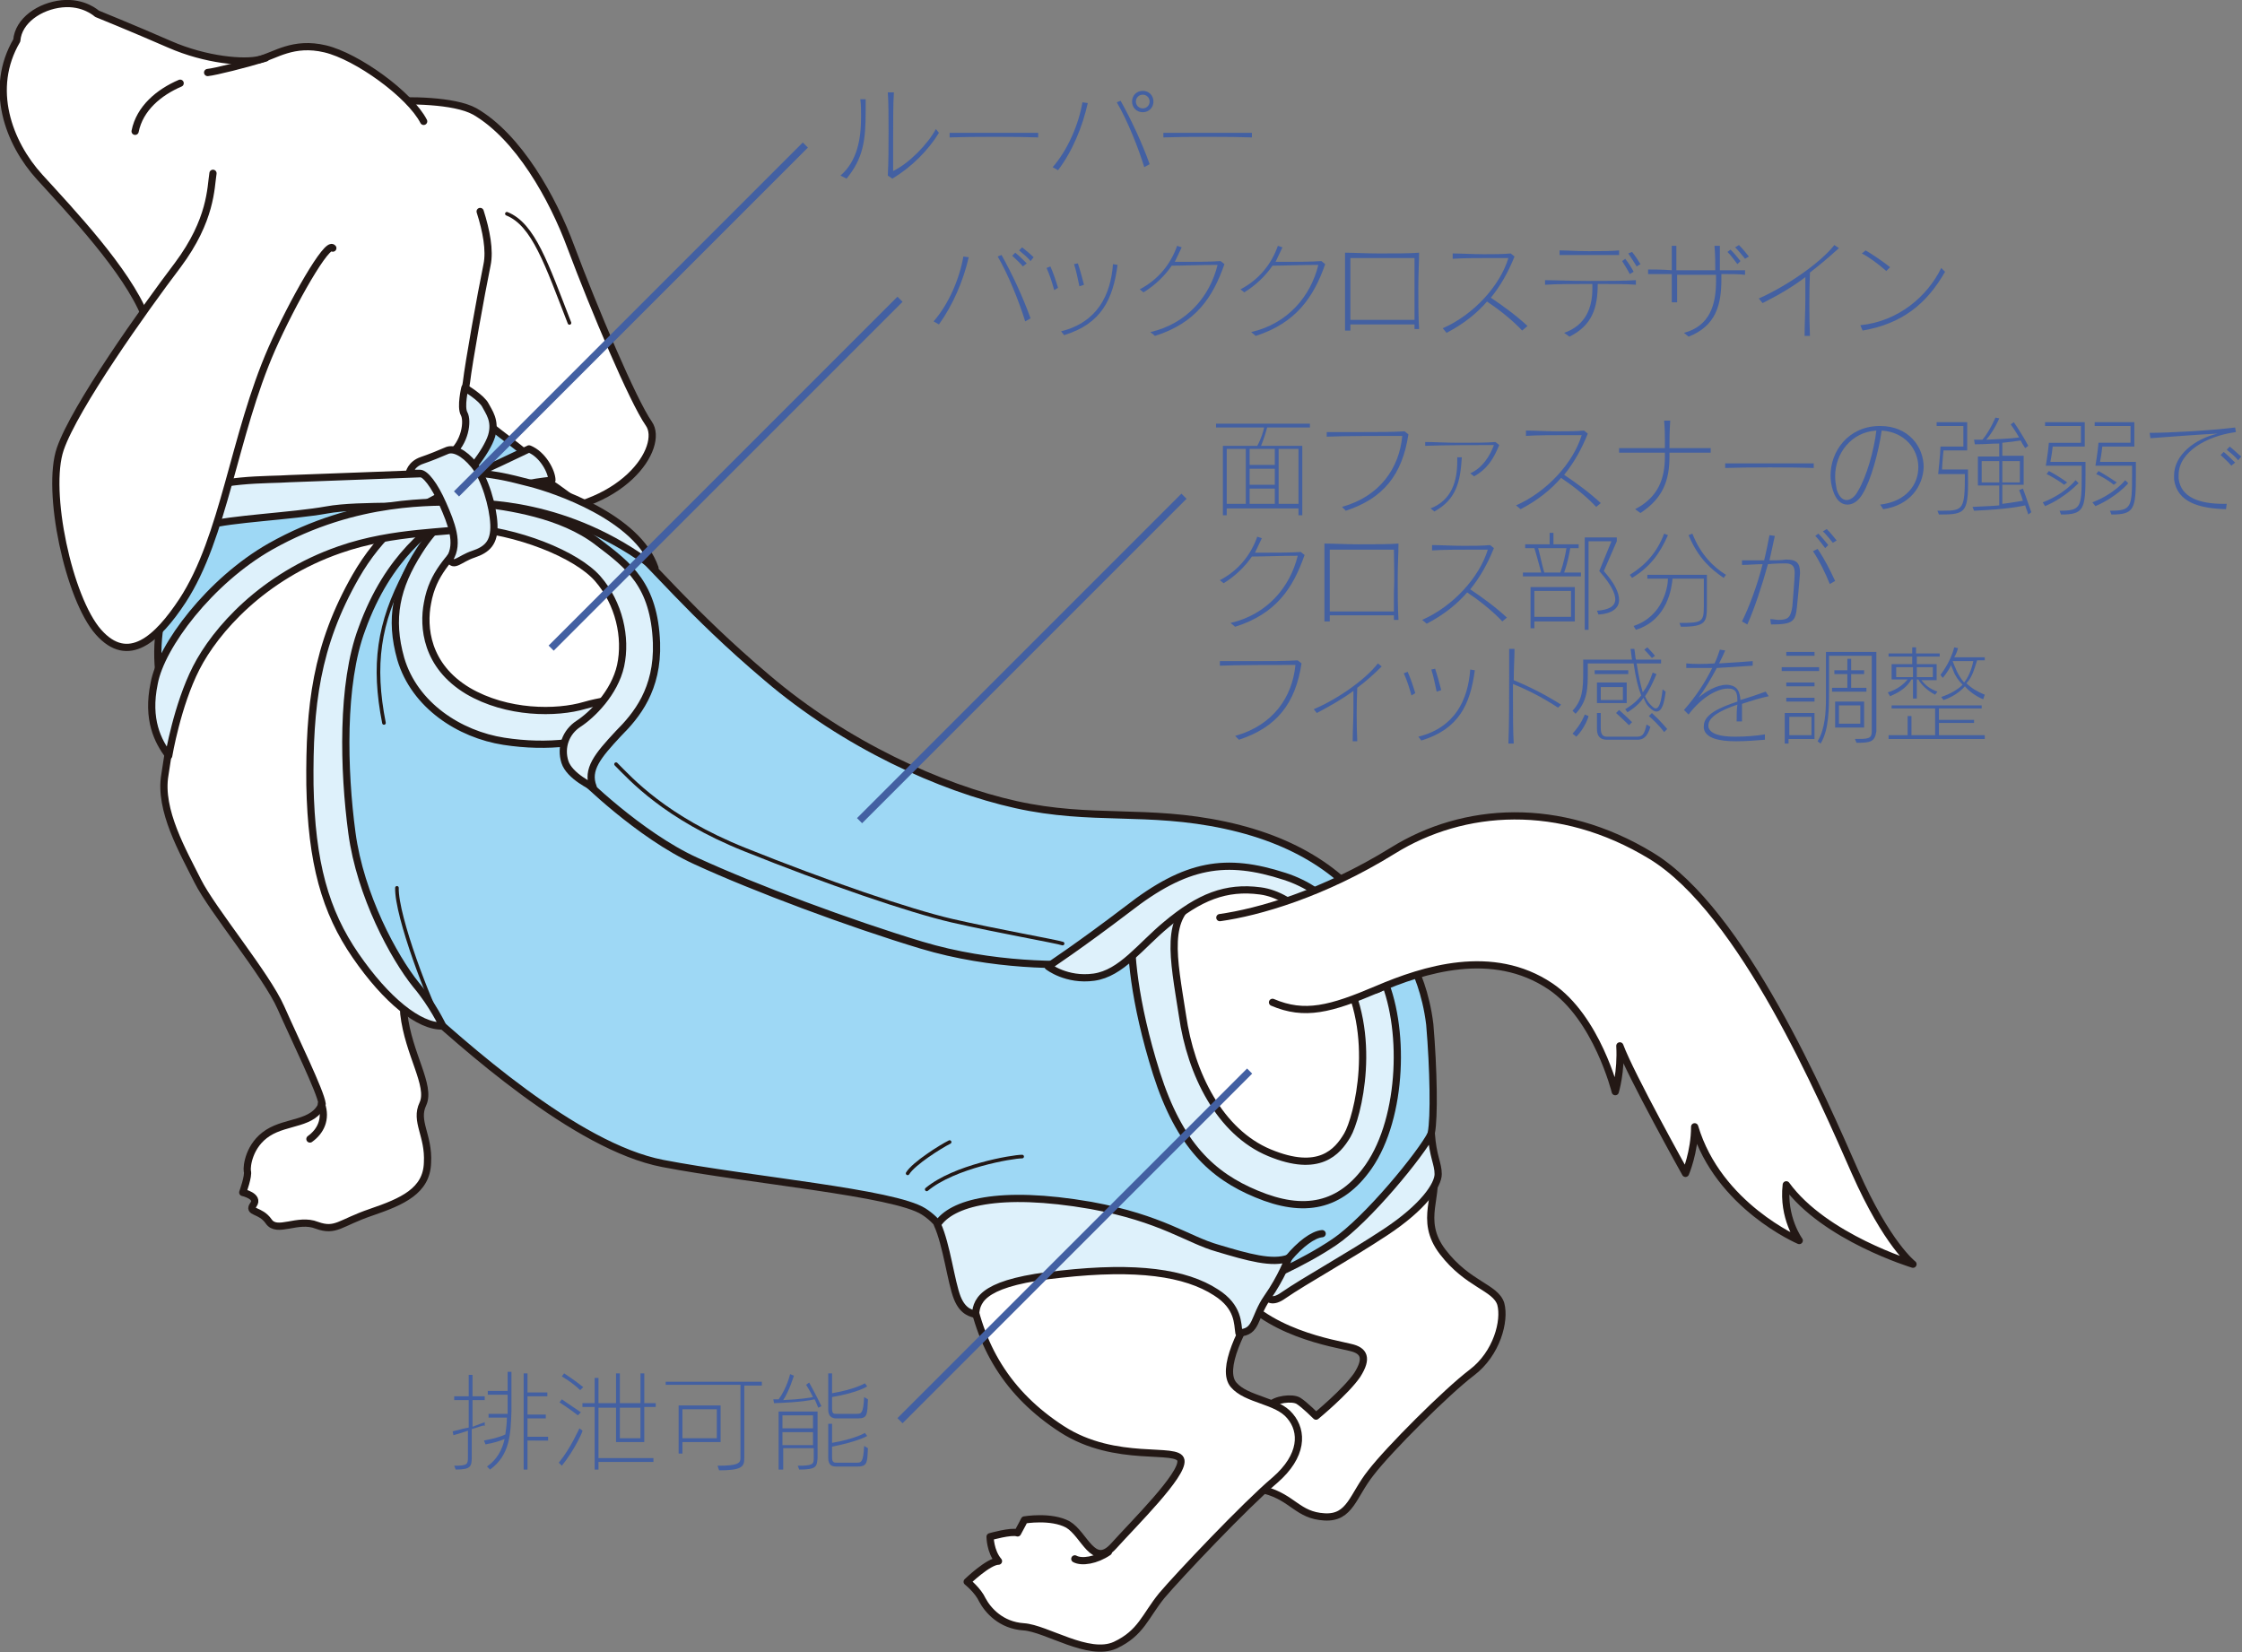 <?xml version="1.0" encoding="utf-8"?>
<!-- Generator: Adobe Illustrator 18.1.1, SVG Export Plug-In . SVG Version: 6.00 Build 0)  -->
<svg version="1.1" id="レイヤー_1" xmlns="http://www.w3.org/2000/svg" xmlns:xlink="http://www.w3.org/1999/xlink" x="0px"
	 y="0px" viewBox="0 0 293.7 216.4" enable-background="new 0 0 293.7 216.4" xml:space="preserve">
<rect x="0" y="0" width="293.7" height="216.4" fill="#808080" stroke="none"/>
<g>
	<g>
		
			<path fill="#FFFFFF" stroke="#231815" stroke-width="0.946" stroke-linecap="round" stroke-linejoin="round" stroke-miterlimit="10" d="
			M50.8,13.3c2.5-0.2,8.7-0.2,11.4,1.3c5.7,3.3,10.2,11.3,12.6,17.8c3,8,8.1,20.1,10.2,23.1s-3.3,11.6-16.3,11.7
			s-8.9-28.6-10.5-33.6S45.7,13.8,50.8,13.3z"/>
		
			<path fill="#FFFFFF" stroke="#231815" stroke-width="0.946" stroke-linecap="round" stroke-linejoin="round" stroke-miterlimit="10" d="
			M67.5,60.5c2.2,1.1,6,3.6,9,6.1c3,2.5,5,7.9,4.1,11c-0.9,3.2-24.8-8.8-22.5-12.8C60.2,61,64.8,59.3,67.5,60.5z"/>
		
			<path fill="#FFFFFF" stroke="#231815" stroke-width="0.946" stroke-linecap="round" stroke-linejoin="round" stroke-miterlimit="10" d="
			M62.9,27.7c0.8,2.5,1.3,5.1,0.9,7c-0.8,3.9-2.4,12.8-2.7,15.4c-0.4,2.6-0.9,3.4,1.1,6.9c2,3.4-34.1,22.6-34.9,15.1
			c-0.8-7.5-5.9-24.7-8.3-30.7S9.3,27.7,5.2,23.2s-6.7-11.6-3-17.9c0.2-2.6,3-4.5,5.9-4.8s4.6,1.3,4.6,1.3s4.7,1.9,9.5,4
			s9.8,2.5,11.8,2c2-0.5,4.4-2.4,8.6-1.4s11.1,6,12.9,9.5"/>
		
			<path fill="none" stroke="#231815" stroke-width="0.946" stroke-linecap="round" stroke-linejoin="round" stroke-miterlimit="10" d="
			M17.7,17.2c0.6-3,3.1-5.1,5.9-6.3"/>
		
			<path fill="none" stroke="#231815" stroke-width="0.946" stroke-linecap="round" stroke-linejoin="round" stroke-miterlimit="10" d="
			M34.8,7.6c-2.6,0.8-6.6,1.8-7.6,1.9"/>
		
			<path fill="#FFFFFF" stroke="#231815" stroke-width="0.946" stroke-linecap="round" stroke-linejoin="round" stroke-miterlimit="10" d="
			M26.6,81.5c-2.8,4.9-4.3,15.5-5,20c-0.8,4.6,2.4,10.1,4.3,13.9c1.9,3.8,9,12.3,10.9,16.6c1.9,4.3,5.2,11,5.4,12.6
			c-1.1,2.7-4.6,2.2-7.1,3.8c-2.5,1.6-2.8,4.4-2.7,5c0.2,0.6-0.6,2.8-0.6,2.8s2.2,0.5,1.4,1.6c-0.8,1.1,0.9,0.6,2,2.2
			c1.1,1.6,3.8-0.5,6.3,0.5c2.5,0.9,3-0.3,7.1-1.7c4.1-1.4,7.3-2.8,7.4-6.5c0.2-3.6-1.7-5.4-0.6-7.7c1.1-2.4-1.9-6.5-2.5-11.8
			c-0.6-5.4,18.8-22.2,26.3-29c7.6-6.8,6.5-24.8,2.2-29.6c-4.3-4.9-18-10.4-25.9-9.1C47.6,66.2,31.8,72.3,26.6,81.5z"/>
		
			<path fill="none" stroke="#231815" stroke-width="0.946" stroke-linecap="round" stroke-linejoin="round" stroke-miterlimit="10" d="
			M42.1,144.6c0.7,2-0.1,3.6-1.5,4.6"/>
		
			<path fill="#FFFFFF" stroke="#231815" stroke-width="0.946" stroke-linecap="round" stroke-linejoin="round" stroke-miterlimit="10" d="
			M187.6,152.8c1.2,3.7-1.9,6.9,1.4,11.2c3.3,4.3,6.9,4.6,7.6,6.8c0.6,2.2-0.5,6.5-3.8,9c-3.3,2.5-10.9,10.1-13.2,13.1
			c-2.4,3-2.7,6-6.1,5.8c-3.5-0.2-4.1-2.5-7.8-3.5c-3.8-0.9-5-4.6-4.8-5.6c0.2-0.9-0.1-3-0.1-3s1.8-1.3,3.1-0.5c0.2-1.3-1.3-2-1.3-2
			s2.8-0.5,3.8,0c0.6-0.8,2.9-1.1,3.7-0.6c0.8,0.5,2.3,2,2.3,2s3.9-3.2,5.4-5.4c1.4-2.2,0.9-3.2-0.9-3.6c-1.9-0.5-11.5-1.9-15.5-8.2
			C157.2,162.1,186.9,150.4,187.6,152.8z"/>
		
			<path fill="#FFFFFF" stroke="#231815" stroke-width="0.946" stroke-linecap="round" stroke-linejoin="round" stroke-miterlimit="10" d="
			M165.5,169.5c-3,4.6-5.6,9.9-3.9,11.9c1.7,2,5.7,2,7.4,4.1c1.7,2,1.7,5.2-2,8.4c-3.8,3.2-12.6,12.5-14.8,15.1
			c-2.2,2.7-2.7,4.9-6.1,6.5c-3.5,1.6-9-2.2-12-2.4c-3-0.2-4.7-2.2-5.4-3.5c-0.6-1.3-2-2.4-2-2.4s2.8-2.7,4.1-2.7
			c-1.1-1.3-1.1-3.2-1.1-3.2s2.8-0.8,3.6-0.5c0.5-0.9,0.9-1.7,0.9-1.7s3.5-0.6,5.7,0.6c2.2,1.3,3.3,5.8,6,2.8
			c2.7-3,9.1-9.3,8.8-11.2c-0.3-1.9-8.5,0.5-15.6-4.1c-7.1-4.6-10.9-10.9-12.1-19.1c-1.3-8.2,3.3-38.9,14.8-47.9
			c11.5-9,25.7-7.7,31.5-2.5c5.8,5.2,12.5,15.3,10.9,24c-1,5.4-8.3,17.1-13.2,19.7C166.8,163.8,166,168.7,165.5,169.5z"/>
		
			<path fill="#9ED8F5" stroke="#231815" stroke-width="0.946" stroke-linecap="round" stroke-linejoin="round" stroke-miterlimit="10" d="
			M59.1,62.9c0.2-0.1,2.8-5.6,3.2-7c0.4-1.4,1.2-0.8,2.1,0c0.9,0.8,4.7,3.5,5.4,4.4c0.6,0.9,1.1,1.1-0.4,2c-1.5,0.9-8.2,2.5-9.5,2.4
			C58.7,64.7,57.8,63.4,59.1,62.9z"/>
		
			<path fill="#DEF1FB" stroke="#231815" stroke-width="0.946" stroke-linecap="round" stroke-linejoin="round" stroke-miterlimit="10" d="
			M61.1,62.6c1.7-0.7,7.6-3.5,8.2-3.8c1.8,0.7,3,3,3,4.1c-5.4,0.6-10.6,2.1-10.6,2.1L61.1,62.6z"/>
		
			<path fill="#9ED8F5" stroke="#231815" stroke-width="0.946" stroke-linecap="round" stroke-linejoin="round" stroke-miterlimit="10" d="
			M48.8,64.3c-3.4,0.7-24.3,4.1-25.2,5.3c-0.9,1.3-2.1,6.4-1.7,8.9c-1.7,4.3-1.4,9.7-0.5,12.6c1.9-5.7,11.1-14.3,18.2-18.8
			c7.1-4.6,13.8-6.5,14.9-7.1C55.7,64.7,52.2,63.6,48.8,64.3z"/>
		
			<path fill="#DEF1FB" stroke="#231815" stroke-width="0.946" stroke-linecap="round" stroke-linejoin="round" stroke-miterlimit="10" d="
			M22.4,73.4c0.4-2.1,2.6-3.8,5-4.6c2.4-0.8,11-1.2,15.4-2c4.3-0.8,13.4-0.2,15.8-0.9c2.4-0.7,0.1-4-2.1-3.9
			c-2.2,0.1-16.1,0.6-18.6,0.7C35.4,62.9,27.7,62.6,25,65C22.3,67.3,21,71.1,22.4,73.4z"/>
		
			<path fill="#9ED8F5" stroke="#231815" stroke-width="0.946" stroke-linecap="round" stroke-linejoin="round" stroke-miterlimit="10" d="
			M185.1,126.6c-1.1-1.7-8,0.6-8,0.6s3.8,6.1,3.5,11.5c-0.3,5.4-1.5,11-6,13.9c-3.9,2.5-8,0.8-12.3-1.1c-4.3-1.9-9.1-11-10.1-18.9
			c-0.9-7.9-0.5-19.9-3.9-18.1c-3.5,1.9-26.2-2.8-34.8-6.3c-9.9-4-29.6-12-31-13.7s-7.8,0.8-11.5,0.8c-3.6,0-8.6-0.6-14.4-5.7
			c-5.8-5-1.3-11.5-0.8-14.8c0.3-1.7,4.3-8,2.7-7.7c-1.3,0.2-5.5,3.5-8.8,7.7c-1.3,1.7-7.9,13.2-7.4,25.7c0.5,12.5,5,24.3,11.7,30.3
			c6.6,6,21.4,19.4,32.8,21.6c11.4,2.2,30.3,3.8,34.2,6.3c3.9,2.5,3.6,6.5,6,6.8c2.4,0.3,30.4-3.2,38.3,1.7c2.6,0.2,4.6,0.2,8-2.5
			c0.4-0.3,3.5-1.7,4-2.2c1.1-1.1,2-2.2,4.4-3.9c2.8-2,5.1-6.6,5.8-10.2c0.4-2,0.3-8.3-0.2-14.2C186.8,130,185.4,127,185.1,126.6z"
			/>
		
			<path fill="#DEF1FB" stroke="#231815" stroke-width="0.946" stroke-linecap="round" stroke-linejoin="round" stroke-miterlimit="10" d="
			M60.7,70.9c-1.7,2.3-4,4.1-4.7,8.1c-0.6,3.1-0.2,8.2,5.3,11.5c5.1,3,11.6,3,15.3,1.9c3.8-1.1,7.1-0.8,8.7-2
			c1.6-1.3,50.7,23.6,56.9,24c5.4,0.4,19.5,0.8,14.9,3.2c-4.6,2.4-3.4,7.7-2.2,15.4c1.1,7.7,4.9,15.3,11.4,18
			c6.5,2.7,8.9-0.1,10.2-2.3c1.3-2.2,4.2-13.3-0.9-21.8c-0.3-3,4.3-1.5,5.4,0.8c3.1,6.6,2.8,18.6-1.7,25.1
			c-3.7,5.3-8.5,6.2-14.7,3.6c-5.8-2.4-10.1-6.4-13.1-15.8c-3-9.5-3.5-16.4-3.2-19.1c0.4-3.7-5.4-2.2-10.6-3.8
			c-5.2-1.6-27.4-6.6-37.1-12.8C91,98.7,84.8,93.5,81,95.4c-3.8,1.9-9.2,2.6-15,1.7c-5.8-0.9-11.7-4.7-13.5-10.8
			c-1.5-5.3-0.6-9.4,2.4-14.1c2.2-3.5,4.4-5,5.5-5.4C61.5,66.5,61.2,70.3,60.7,70.9z"/>
		
			<path fill="#DEF1FB" stroke="#231815" stroke-width="0.946" stroke-linecap="round" stroke-linejoin="round" stroke-miterlimit="10" d="
			M58,134.4c0,0-1.3-2.8-3.5-5.4c-2.9-3.6-7.3-11.7-8.4-19.9c-1.1-8.2-1.4-19.5,1.3-26.7c3.5-9.7,9.1-13.3,12.1-15.5
			c3-2.2,4.2-4.4-0.7-2.4c-4.9,2-9.1,5.6-12.2,11c-5.2,9.1-6.1,17-6,27.3c0.2,10.2,2,16.6,6,22.4C50.6,131,54.9,134.5,58,134.4z"/>
		
			<path fill="#DEF1FB" stroke="#231815" stroke-width="0.946" stroke-linecap="round" stroke-linejoin="round" stroke-miterlimit="10" d="
			M60.9,50.8c0,0-0.6,2.5-0.1,3.4s0.2,3.8-1.9,5.4c-2.1,1.7-1.5,4.1,0.2,3.8s4.7-4.3,5.3-6.3c0.6-2-0.4-3.2-0.8-4
			C63.1,52.1,60.9,50.8,60.9,50.8z"/>
		
			<path fill="#9ED8F5" stroke="#231815" stroke-width="0.946" stroke-linecap="round" stroke-linejoin="round" stroke-miterlimit="10" d="
			M81.8,70.8c-3.6-3.2-15.6-7.4-19.7-6.6c-4.1,0.8-3.6,3.3-1.7,2.7c1.9-0.6,11.2,2.8,15,5.2c3.8,2.4,7.3,6.9,6.9,13.1
			c-0.3,6.1-4.9,13.1-6,13.4c-1.1,0.3-0.2,3.2-0.2,3.2s7.6,7.6,15.1,11c7.6,3.5,20.2,8.2,29.5,11c9.3,2.8,18.6,2.7,22.7,2.4
			c3.2-5.5,15.1-11.5,22.5-10.4c7.4,1.1,12.8,12.3,13.6,13.6c0.8,1.3,5-2,1.3-8.2c-3.8-6.1-10.1-10.9-20.3-13.1
			c-10.2-2.2-17.5-0.5-27.4-2.7c-9.9-2.2-22.4-7.9-32.6-16.6C90.2,80.1,85.5,73.9,81.8,70.8z"/>
		
			<path fill="#DEF1FB" stroke="#231815" stroke-width="0.946" stroke-linecap="round" stroke-linejoin="round" stroke-miterlimit="10" d="
			M22.1,99c0,0,1.1-6.6,3.6-11.5c2.5-4.9,8.7-12,18.8-15.5c7.1-2.5,14.7-2.2,16.3-2.8c1.6-0.6,2.1-3.7-0.7-3.5
			c-2.8,0.2-13.2-0.6-24.7,5.9c-7.9,4.5-14.3,13-15.2,17.9C19.2,94.3,20.7,97.1,22.1,99z"/>
		
			<path fill="#DEF1FB" stroke="#231815" stroke-width="0.946" stroke-linecap="round" stroke-linejoin="round" stroke-miterlimit="10" d="
			M187.5,148.5c0.2,3,0.9,3.9,0.9,5.3c0,1.4-1.9,4.3-6.9,7.6c-5,3.3-10.5,6.3-13.4,8.3c-2.8,2-2.8-2-2.8-2s5.2-2.1,9.5-5
			S186.2,151.1,187.5,148.5z"/>
		
			<path fill="#DEF1FB" stroke="#231815" stroke-width="0.946" stroke-linecap="round" stroke-linejoin="round" stroke-miterlimit="10" d="
			M122.8,160.4c1.2,2.6,1.8,7.6,2.6,9.6c0.8,2,2,2,2.4,2.2c0.1-2.1,1.3-4.3,11.2-5.3c9.9-1.1,16.3-0.2,20.3,2.4c3,1.9,2.8,4.1,3,5.3
			c2.4-0.1,1.9-2,3.7-4.6c1.9-2.7,2.8-5.2,2.8-5.2c-2.1,0.8-5.3-0.1-9.3-1.3c-3.9-1.1-7.3-3.9-16.6-5.6
			C130.8,155.8,124.6,157.6,122.8,160.4z"/>
		
			<path fill="#FFFFFF" stroke="#231815" stroke-width="0.946" stroke-linecap="round" stroke-linejoin="round" stroke-miterlimit="10" d="
			M27.9,22.7c-0.3,1.9-0.2,6.1-4.6,12C18.9,40.5,9.8,53.3,7.9,58.8c-1.9,5.5,1.1,19.6,5,24c3.9,4.4,7.7,0.9,11-4.1
			c5.5-8.4,6.7-21.6,11.7-33c2.7-6.1,7.3-14.2,8-13.2"/>
		
			<path fill="#DEF1FB" stroke="#231815" stroke-width="0.946" stroke-linecap="round" stroke-linejoin="round" stroke-miterlimit="10" d="
			M59.3,61.8c5.2,0.1,7.4,0.8,10.2,1.5c3.1,0.8,14,4.4,16.3,11.1c-11.4-8.8-23.1-8.5-25.3-8.5C58.2,65.9,57.5,61.7,59.3,61.8z"/>
		
			<path fill="#DEF1FB" stroke="#231815" stroke-width="0.946" stroke-linecap="round" stroke-linejoin="round" stroke-miterlimit="10" d="
			M77.7,103.1c0,0-3.1-1.4-3.7-3.3c-0.6-1.9,0.1-3.9,1.8-5c1.7-1.1,4.7-4,5.5-7.6c0.8-3.7-0.2-8.2-3-11.4
			c-2.8-3.2-10.6-6.3-17.5-6.7c-0.4-2.6-1.9-3.7,1.9-3.2s10.8,1.4,15.6,5.1c4.1,3.1,7.4,5.6,7.7,13.2c0.2,6.1-2.6,9.5-5,11.9
			C78.3,99,76.8,100.8,77.7,103.1z"/>
		
			<path fill="#DEF1FB" stroke="#231815" stroke-width="0.946" stroke-linecap="round" stroke-linejoin="round" stroke-miterlimit="10" d="
			M53.6,62c0,0,0.7,0,1.4,0s1.9,1.5,3,4c1.1,2.5,2.2,5.2,0.9,7.2c0.5,1.2,1.3,0,3.1-0.6c1.8-0.6,2.8-1.5,2.7-3.9
			c-0.1-2.4-1.2-6.1-2.6-7.8c-1.4-1.7-2.7-2.2-3.5-1.9c-0.9,0.4-2.4,1-3.3,1.3C53.8,60.8,53.6,62,53.6,62z"/>
		
			<path fill="#DEF1FB" stroke="#231815" stroke-width="0.946" stroke-linecap="round" stroke-linejoin="round" stroke-miterlimit="10" d="
			M137.3,126.6c0,0,2.4,1.9,6,1.4c3.6-0.5,6.1-4.1,9.5-6.9c4.3-3.6,7.8-5,12.3-4.4c4.6,0.6,8.5,5.6,10.1,8.2
			c1.6,2.5,5.8,2.1,4.1-0.6c-1.7-2.7-5.1-7.6-11-9.5c-7.7-2.5-12.9-1.7-20.6,4.3C141.4,123.9,137.3,126.6,137.3,126.6z"/>
		
			<path fill="none" stroke="#231815" stroke-width="0.946" stroke-linecap="round" stroke-linejoin="round" stroke-miterlimit="10" d="
			M140.8,204.2c0.9,0.5,2.8,0.2,4.4-0.9"/>
		
			<path fill="#FFFFFF" stroke="#231815" stroke-width="0.946" stroke-linecap="round" stroke-linejoin="round" stroke-miterlimit="10" d="
			M159.8,120.2c5-0.7,13.5-3.1,22.7-8.8c9.2-5.7,21.8-6.6,33.8,0.7s22.5,31.9,26.7,41.4s7.6,12.1,7.6,12.1s-11.6-3.5-16.6-10.4
			c-0.5,4.3,1.7,7.3,1.7,7.3s-10.6-4.5-13.7-14.9c0,3.3-1.2,6.1-1.2,6.1s-7.2-12.9-8.6-16.7c0.2,3.4-0.6,6-0.6,6s-2.4-9.7-8.5-13.8
			c-7.6-5.1-16.6-2.2-22.7,0.4s-9.5,3.5-13.7,1.7"/>
		
			<path fill="none" stroke="#231815" stroke-width="0.946" stroke-linecap="round" stroke-linejoin="round" stroke-miterlimit="10" d="
			M168.8,164.8c1.5-1.8,3.2-3.1,4.4-3.2"/>
		
			<path fill="none" stroke="#231815" stroke-width="0.473" stroke-linecap="round" stroke-linejoin="round" stroke-miterlimit="10" d="
			M66.4,28c3.5,1.4,5.2,6.6,8.2,14.3"/>
		
			<path fill="none" stroke="#231815" stroke-width="0.473" stroke-linecap="round" stroke-linejoin="round" stroke-miterlimit="10" d="
			M53.1,75c-3.5,6.6-4.3,12.1-2.8,19.7"/>
		
			<path fill="none" stroke="#231815" stroke-width="0.473" stroke-linecap="round" stroke-linejoin="round" stroke-miterlimit="10" d="
			M80.7,100.1c1.9,1.9,6.4,7,16.9,11.2c10.7,4.3,21.5,8,27.1,9.3c6.1,1.4,13.6,2.7,14.5,3"/>
		
			<path fill="none" stroke="#231815" stroke-width="0.473" stroke-linecap="round" stroke-linejoin="round" stroke-miterlimit="10" d="
			M121.4,155.8c3.6-3,11.2-4.3,12.5-4.3"/>
		
			<path fill="none" stroke="#231815" stroke-width="0.473" stroke-linecap="round" stroke-linejoin="round" stroke-miterlimit="10" d="
			M118.9,153.7c0.8-1.3,4.3-3.5,5.5-4.1"/>
		
			<path fill="none" stroke="#231815" stroke-width="0.473" stroke-linecap="round" stroke-linejoin="round" stroke-miterlimit="10" d="
			M58,134.4c-1.7-2.9-6.1-14.4-6-18.1"/>
	</g>
	<line fill="none" stroke="#4360A2" stroke-width="0.946" stroke-miterlimit="10" x1="105.5" y1="19" x2="59.8" y2="64.7"/>
	<g>
		<path fill="#4360A2" d="M110.9,23.4l-0.8-0.4c2.2-1.9,2.7-4.8,2.7-7.7c0-0.8,0-1.6-0.1-2.3l0.7,0c0,0.5,0,1,0,1.5
			C113.4,18.4,113.1,20.7,110.9,23.4z M116.9,23.4l-0.6-0.4c0.1-1.7,0.1-3.8,0.1-5.9c0-1.9,0-3.7-0.1-5l0.8,0
			c-0.1,1.4-0.1,4-0.1,6.2c0,1.8,0,3.4,0,4.1c2.1-1,4.6-3.6,5.6-5.5l0.4,0.5C121.6,19.7,119.4,21.9,116.9,23.4z"/>
		<path fill="#4360A2" d="M124.4,18v-0.6c1,0,3.2,0,5.4,0c2.6,0,5.2,0,6.2,0V18C133.6,17.9,127,17.9,124.4,18z"/>
		<path fill="#4360A2" d="M138.6,22.3l-0.7-0.4c2-2.3,3.4-5.6,3.9-8.5l0.7,0.1C141.8,16.6,140.5,19.8,138.6,22.3z M149.9,21.9
			c-0.8-2.6-2.2-6.1-3.6-8.5l0.5-0.2c1.4,2.5,2.8,5.5,3.8,8.3L149.9,21.9z M149.7,14.7c-0.8,0-1.4-0.6-1.4-1.4s0.6-1.4,1.4-1.4
			c0.8,0,1.4,0.6,1.4,1.4S150.5,14.7,149.7,14.7z M149.7,12.4c-0.5,0-0.9,0.4-0.9,0.9s0.4,0.9,0.9,0.9s0.9-0.4,0.9-0.9
			S150.2,12.4,149.7,12.4z"/>
		<path fill="#4360A2" d="M152.4,18v-0.6c1,0,3.2,0,5.4,0c2.6,0,5.2,0,6.2,0V18C161.6,17.9,155,17.9,152.4,18z"/>
	</g>
	<line fill="none" stroke="#4360A2" stroke-width="0.946" stroke-miterlimit="10" x1="117.9" y1="39.2" x2="72.2" y2="84.9"/>
	<g>
		<path fill="#4360A2" d="M123,42.5l-0.7-0.4c2-2.3,3.4-5.6,3.9-8.5l0.7,0.1C126.2,36.8,124.8,40,123,42.5z M134.3,42.1
			c-0.8-2.6-2.2-6.1-3.6-8.5l0.5-0.2c1.4,2.5,2.8,5.5,3.8,8.3L134.3,42.1z M134,34.9c-0.4-0.5-1-1-1.4-1.4l0.4-0.4
			c0.5,0.4,1,0.9,1.5,1.4L134,34.9z M135,34.2c-0.4-0.5-0.9-0.9-1.5-1.4l0.4-0.4c0.5,0.4,1.1,0.9,1.5,1.3L135,34.2z"/>
		<path fill="#4360A2" d="M138.1,38c-0.3-1.1-0.6-2-1-2.9l0.5-0.2c0.4,0.9,0.7,1.8,1,2.8L138.1,38z M139.4,43.9l-0.4-0.5
			c4.8-1.2,6.5-4.8,6.8-8.8l0.6,0.1C145.8,39.2,144.3,42.4,139.4,43.9z M141.4,37.5c-0.2-0.9-0.4-2-0.7-2.9l0.5-0.1
			c0.3,0.9,0.6,2,0.8,2.8L141.4,37.5z"/>
		<path fill="#4360A2" d="M151.3,44l-0.6-0.5c4.8-1.1,7.8-4.7,8.8-8.8c-2.2,0-4.5,0.1-6,0.1c-0.9,1.3-2.1,2.5-3.7,3.5l-0.5-0.4
			c2.5-1.3,4.1-3.4,4.9-5.7l0.6,0.2c-0.3,0.6-0.6,1.3-0.9,1.9c0.3,0,0.5,0,0.9,0c1.6,0,3.8,0,5.1-0.1l0.5,0.4
			C158.9,38.9,156.7,42.3,151.3,44z"/>
		<path fill="#4360A2" d="M164.5,44l-0.6-0.5c4.8-1.1,7.8-4.7,8.8-8.8c-2.2,0-4.5,0.1-6,0.1c-0.9,1.3-2.1,2.5-3.7,3.5l-0.5-0.4
			c2.5-1.3,4.1-3.4,4.9-5.7l0.6,0.2c-0.3,0.6-0.6,1.3-0.9,1.9c0.3,0,0.5,0,0.9,0c1.6,0,3.8,0,5.1-0.1l0.5,0.4
			C172.1,38.9,169.8,42.3,164.5,44z"/>
		<path fill="#4360A2" d="M185.3,43.3c0-0.2,0-0.5,0-0.8c-2,0-6,0-8.4,0c0,0.3,0,0.5,0,0.8h-0.7c0-2.3,0-5.1,0-7.3
			c0-1.2,0-2.2,0-2.9c1.1,0,2.8,0.1,4.5,0.1c2,0,4.1,0,5.2-0.1c0,1.1-0.1,2.8-0.1,4.6c0,1.8,0,3.8,0.1,5.4H185.3z M185.3,33.8
			c-2.1,0-6.3,0-8.4,0c0,0.8,0,1.7,0,2.6c0,1.7,0,3.5,0,5.5c1.2,0,3,0,4.7,0c1.4,0,2.7,0,3.7,0c0-0.8,0-1.6,0-2.4
			C185.3,37.4,185.3,35.4,185.3,33.8z"/>
		<path fill="#4360A2" d="M199.4,43.3c-1.3-1.4-3.1-2.8-4.6-3.8c-1.3,1.5-3,2.9-5.3,4.1L189,43c4.1-1.8,7.5-5.6,8.6-9.2
			c-0.5,0-1.2,0-1.9,0c-1.8,0-4,0-5.4,0.1v-0.7c1.1,0,2.6,0.1,4.1,0.1c1.3,0,2.5,0,3.5-0.1l0.5,0.4c-0.8,2-1.8,3.8-3.1,5.4
			c1.5,1,3.3,2.3,4.8,3.7L199.4,43.3z"/>
		<path fill="#4360A2" d="M209.3,37.2c0,3.1-0.7,5.4-3.7,6.9l-0.7-0.5c2.9-1,3.7-3.4,3.7-5.8c0-0.2,0-0.4,0-0.6
			c-2.4,0-4.7,0-6.2,0.1v-0.6c1.3,0,3.4,0.1,5.6,0.1c2.4,0,4.8,0,6.3-0.1v0.6C213.2,37.2,211.3,37.2,209.3,37.2z M208.3,33.4
			c-1.5,0-3,0-4,0v-0.6c0.9,0,2.3,0.1,3.8,0.1c1.5,0,3.1,0,4-0.1v0.6C211.2,33.4,209.8,33.4,208.3,33.4z M213.5,35.9
			c-0.3-0.6-0.7-1.2-1-1.7l0.4-0.3c0.4,0.5,0.8,1.1,1.1,1.7L213.5,35.9z M214.4,34.9c-0.3-0.5-0.7-1.1-1.1-1.7l0.5-0.2
			c0.4,0.5,0.8,1.1,1.1,1.6L214.4,34.9z"/>
		<path fill="#4360A2" d="M225.5,35.9c0,0.2,0,0.3,0,0.5c0,0.1,0,0.1,0,0.2c0,3.3-0.7,6.1-4.3,7.5l-0.6-0.5c3.4-0.9,4.2-3.7,4.2-6.8
			c0-0.1,0-0.2,0-0.3c0-0.2,0-0.3,0-0.5c-0.5,0-1,0-1.5,0c-1.2,0-2.4,0-3.6,0c0,1.4,0,2.7,0,3.6l-0.7,0c0-0.9,0-2.3,0-3.7
			c-1.2,0-2.3,0-3.1,0v-0.6c0.8,0,1.8,0,3.1,0.1c0-1.2,0-2.4,0-3.2l0.6,0c0,0.8,0,1.9,0,3.2c0.5,0,0.9,0,1.4,0c1.2,0,2.5,0,3.7,0
			c0-0.9,0-1.9-0.1-3.2l0.7,0c0,0.8,0,1.5,0,2.1c0,0.4,0,0.7,0,1.1c1.2,0,2.4,0,3.3,0v0.6C227.9,35.9,226.8,35.9,225.5,35.9z
			 M227.6,34.6c-0.4-0.5-0.8-1.1-1.3-1.6l0.4-0.3c0.5,0.5,0.9,1,1.3,1.5L227.6,34.6z M228.6,33.9c-0.4-0.5-0.8-1-1.3-1.5l0.5-0.3
			c0.5,0.5,0.9,1,1.3,1.5L228.6,33.9z"/>
		<path fill="#4360A2" d="M237.1,35.7c-0.1,2.5-0.1,5.7,0,8.3l-0.7,0c0-1.5,0.1-3.2,0.1-4.8c0-1,0-2,0-2.9c-1.7,1.3-3.6,2.4-5.6,3.4
			l-0.5-0.6c3.6-1.6,8-4.6,9.9-7l0.6,0.4C239.7,33.6,238.4,34.7,237.1,35.7z"/>
		<path fill="#4360A2" d="M244,43.3l-0.3-0.7c5-0.5,8.8-3.8,10.6-7.5l0.5,0.5C252.4,39.8,249.2,42.4,244,43.3z M247.1,35.5
			c-0.9-0.8-2.2-1.8-3.2-2.3l0.5-0.4c1,0.6,2.2,1.4,3.2,2.2L247.1,35.5z"/>
	</g>
	<line fill="none" stroke="#4360A2" stroke-width="0.946" stroke-miterlimit="10" x1="163.7" y1="140.3" x2="117.9" y2="186.1"/>
	<line fill="none" stroke="#4360A2" stroke-width="0.946" stroke-miterlimit="10" x1="155.1" y1="65" x2="112.6" y2="107.5"/>
	<g>
		<path fill="#4360A2" d="M166,56c-0.1,0.4-0.4,1.4-0.8,2.4h5.4v9.1h-0.5v-0.9h-9.4v0.9h-0.5v-9.1h4.5c0.5-0.9,0.8-1.9,0.9-2.4h-6.3
			v-0.5h12.3V56H166z M163.2,58.8h-2.5V66h2.5V58.8z M167,58.8h-3.3v2.1h3.3V58.8z M167,61.4h-3.3v2.1h3.3V61.4z M167,64h-3.3V66
			h3.3V64z M170.1,58.8h-2.6V66h2.6V58.8z"/>
		<path fill="#4360A2" d="M176.3,66.9l-0.5-0.5c5-1.4,7.5-5.1,7.9-9.3c-2.2,0-7.9,0-9.9,0.1l0-0.6c1.3,0,2.9,0,4.5,0
			c2.1,0,4.1,0,5.7-0.1l0.5,0.4C183.7,62.2,181.2,65.3,176.3,66.9z"/>
		<path fill="#4360A2" d="M193.1,62.4l-0.5-0.4c1.6-0.7,2.6-2.3,3.1-3.7c-1.9,0-6.6,0-9,0.1v-0.5c1.2,0,2.8,0.1,4.4,0.1
			c1.9,0,3.7,0,4.8-0.1l0.5,0.4C195.7,60,194.9,61.4,193.1,62.4z M187.9,67l-0.5-0.4c2.8-1.1,3.5-3.6,3.5-6.2c0-0.2,0-0.3,0-0.5
			l0.6,0C191.3,63.1,190.8,65.4,187.9,67z"/>
		<path fill="#4360A2" d="M209.1,66.4c-1.3-1.4-3.1-2.8-4.6-3.8c-1.3,1.5-3,2.9-5.3,4.1l-0.6-0.5c4.1-1.8,7.5-5.6,8.6-9.2
			c-0.5,0-1.2,0-1.9,0c-1.8,0-4,0-5.4,0.1v-0.7c1.1,0,2.6,0.1,4.1,0.1c1.3,0,2.5,0,3.5-0.1l0.5,0.4c-0.8,2-1.8,3.8-3.1,5.4
			c1.5,1,3.3,2.3,4.8,3.7L209.1,66.4z"/>
		<path fill="#4360A2" d="M218.7,59.3c0,0.2,0,0.3,0,0.5c0,3.2-0.9,5.5-3.8,7.4l-0.7-0.5c3.1-1.6,3.9-4.1,3.9-6.9c0-0.2,0-0.3,0-0.5
			c-2.4,0-4.8,0-6,0v-0.6c1.2,0,3.6,0,6,0c0-0.3,0-0.6,0-0.9c0-0.8,0-1.5-0.1-2.7l0.8,0c-0.1,1.6-0.1,2.4-0.1,3.6c2.2,0,4.3,0,5.4,0
			v0.6C223,59.3,220.9,59.3,218.7,59.3z"/>
		<path fill="#4360A2" d="M226,61.3v-0.6c1,0,3.2,0,5.4,0c2.6,0,5.2,0,6.2,0v0.6C235.2,61.2,228.6,61.2,226,61.3z"/>
		<path fill="#4360A2" d="M246.7,66.7l-0.4-0.6c3.4-0.4,5-2.6,5-4.9c0-2.3-1.7-4.6-4.8-4.8c-0.4,2.8-1.4,6.5-2.5,8.3
			c-0.6,1-1.3,1.4-2,1.4c-0.8,0-1.5-0.6-1.9-1.9c-0.2-0.6-0.3-1.3-0.3-1.9c0-3.2,2.3-6.4,6.3-6.5c0.1,0,0.1,0,0.2,0
			c3.7,0,5.7,2.7,5.7,5.4C251.9,63.7,250.2,66.2,246.7,66.7z M240.4,62.4c0,0.6,0.1,1.1,0.2,1.7c0.3,1,0.8,1.4,1.3,1.4
			c0.5,0,1.1-0.4,1.5-1.2c1.1-1.8,2.1-5.3,2.4-7.9C242.5,56.6,240.4,59.4,240.4,62.4z"/>
		<path fill="#4360A2" d="M254,67.4l-0.2-0.5c0.2,0,0.5,0,0.7,0c2.7,0,2.9-0.2,2.9-4.8h-3.5c0,0,0.3-2.8,0.3-3.6h3v-2.7h-3.5v-0.5h4
			V59h-3.1c-0.1,0.8-0.2,2.4-0.2,2.5h3.4C257.9,67.2,257.7,67.4,254,67.4z M265.7,67.4c-0.1-0.4-0.3-0.8-0.4-1.2
			c-0.5,0.1-2.1,0.5-6.7,0.7l-0.2-0.5c1.6-0.1,2.6-0.1,3.5-0.2v-2.6h-2.8v-3.8h2.8v-1.7c-1,0-1.9,0.1-3.2,0.1l-0.1-0.6
			c0.2,0,0.4,0,0.6,0c0.2,0,0.4,0,0.5,0c1-1.2,1.7-2.9,1.7-2.9l0.5,0.1c0,0-0.6,1.5-1.7,2.8c1.7-0.1,2.9-0.1,4.3-0.3
			c-0.5-0.9-1.1-1.7-1.1-1.7l0.4-0.3c0,0,1,1.4,1.9,3.1l-0.4,0.3c-0.2-0.3-0.4-0.6-0.6-1c-0.6,0.1-1.4,0.2-2.4,0.3v1.7h2.8v3.8h-2.8
			v2.5c1.7-0.2,2.5-0.4,2.7-0.4c-0.2-0.7-0.5-1.4-0.5-1.4l0.5-0.2c0,0,0.6,1.6,1.1,3.1L265.7,67.4z M261.9,60.4h-2.3v2.8h2.3V60.4z
			 M264.6,60.4h-2.3v2.8h2.3V60.4z"/>
		<path fill="#4360A2" d="M267.9,66.3l-0.3-0.5c2.9-1.1,4.3-2.9,4.3-2.9l0.4,0.4C272.2,63.3,270.7,65.1,267.9,66.3z M270,67.4
			l-0.2-0.5c2.8,0,2.9-0.4,2.9-4.7v-1.2H268c0,0,0.3-1.7,0.4-3h4.2v-2.2h-4.7v-0.5h5.2v3.2h-4.2c-0.1,1-0.3,2-0.3,2h4.6v1.7
			C273.2,66.7,273,67.4,270,67.4z M270.4,63.5c-1.2-0.9-2.3-1.4-2.3-1.4l0.3-0.4c0,0,1.2,0.6,2.4,1.5L270.4,63.5z M274.5,66.3
			l-0.4-0.5c2.9-1.1,4.3-2.9,4.3-2.9l0.4,0.4C278.8,63.3,277.3,65.1,274.5,66.3z M276.6,67.4l-0.2-0.5c2.8,0,2.9-0.4,2.9-4.7v-1.2
			h-4.8c0,0,0.3-1.7,0.4-3h4.2v-2.2h-4.7v-0.5h5.2v3.2h-4.2c-0.1,1-0.3,2-0.3,2h4.7v1.7C279.8,66.7,279.6,67.4,276.6,67.4z
			 M276.9,63.5c-1.1-0.9-2.3-1.4-2.3-1.4l0.3-0.4c0,0,1.1,0.6,2.4,1.5L276.9,63.5z"/>
		<path fill="#4360A2" d="M285.4,62.2c0,0.2,0,0.3,0,0.5c0.3,2.5,2.8,3.3,5.9,3.3c0.1,0,0.2,0,0.4,0l-0.1,0.7
			c-3.5-0.1-6.4-0.9-6.8-3.9c0-0.2,0-0.4,0-0.5c0-2.7,2.7-4.8,5.7-5.5c-2.2,0.1-6.1,0.4-8.8,0.6l-0.1-0.7c2.7,0,7.9-0.3,11.2-0.7
			l0.1,0.6C289.1,57.1,285.4,59.2,285.4,62.2z M292.3,61c-0.4-0.5-1-1-1.4-1.4l0.4-0.4c0.5,0.4,1,0.9,1.5,1.4L292.3,61z M293.2,60.3
			c-0.4-0.5-0.9-0.9-1.5-1.4l0.4-0.4c0.5,0.4,1,0.9,1.5,1.3L293.2,60.3z"/>
		<path fill="#4360A2" d="M161.8,82.1l-0.6-0.5c4.8-1.1,7.8-4.7,8.8-8.8c-2.2,0-4.5,0.1-6,0.1c-0.9,1.3-2.1,2.5-3.7,3.5l-0.5-0.4
			c2.5-1.3,4.1-3.4,4.9-5.7l0.6,0.2c-0.3,0.6-0.6,1.3-0.9,1.9c0.3,0,0.5,0,0.9,0c1.6,0,3.8,0,5.1-0.1l0.5,0.4
			C169.4,77,167.2,80.4,161.8,82.1z"/>
		<path fill="#4360A2" d="M182.6,81.4c0-0.2,0-0.5,0-0.8c-2,0-6,0-8.4,0c0,0.3,0,0.5,0,0.8h-0.7c0-2.3,0-5.1,0-7.3
			c0-1.2,0-2.2,0-2.9c1.1,0,2.8,0.1,4.5,0.1c2,0,4.1,0,5.2-0.1c0,1.1-0.1,2.8-0.1,4.6c0,1.8,0,3.8,0.1,5.4H182.6z M182.6,72
			c-2.1,0-6.3,0-8.4,0c0,0.8,0,1.7,0,2.6c0,1.7,0,3.5,0,5.5c1.2,0,3,0,4.7,0c1.4,0,2.7,0,3.7,0c0-0.8,0-1.6,0-2.4
			C182.7,75.5,182.6,73.5,182.6,72z"/>
		<path fill="#4360A2" d="M196.8,81.4c-1.3-1.4-3.1-2.8-4.6-3.8c-1.3,1.5-3,2.9-5.3,4.1l-0.6-0.5c4.1-1.8,7.5-5.6,8.6-9.2
			c-0.5,0-1.2,0-1.9,0c-1.8,0-4,0-5.4,0.1v-0.7c1.1,0,2.6,0.1,4.1,0.1c1.3,0,2.5,0,3.5-0.1l0.5,0.4c-0.8,2-1.8,3.8-3.1,5.4
			c1.5,1,3.3,2.3,4.8,3.7L196.8,81.4z"/>
		<path fill="#4360A2" d="M199.5,75.5V75h2.4c-0.3-1.1-0.7-2.6-0.9-3.2h-1.2v-0.5h3.2v-1.5h0.5v1.5h3.3v0.5h-1.1
			c-0.1,0.6-0.3,1.8-0.8,3.2h2.2v0.5H199.5z M201,81.4v0.9h-0.5v-5.4h5.8v4.5H201z M205.8,77.4H201v3.4h4.8V77.4z M201.5,71.8
			c0.2,0.7,0.5,2.2,0.8,3.2h2.1c0.4-1.1,0.7-2.5,0.8-3.2H201.5z M209.4,80.5l-0.2-0.5c1.4-0.1,2.4-0.5,2.4-1.5c0-0.8-0.6-2-2.1-3.7
			l1.6-3.9h-3v11.6h-0.5V70.4h4.2v0.5l-1.7,3.9c1.4,1.6,2,2.8,2,3.8C212.1,79.7,211.1,80.4,209.4,80.5z"/>
		<path fill="#4360A2" d="M213.8,75.7l-0.3-0.4c2.1-1.3,3.6-3,4.5-5.4l0.5,0.2C217.4,72.6,216.1,74.3,213.8,75.7z M220.2,82.1
			l-0.2-0.5c2.9,0,3.2-0.1,3.2-2.1v-3.7h-4.1c-0.1,1.1-0.6,5.4-4.8,6.7L214,82c3.9-1.3,4.5-5.2,4.5-6.2h-2.7v-0.5h7.8v4
			C223.6,81.5,223.5,82.1,220.2,82.1z M225.8,75.7c-1.6-1.1-3.3-2.5-4.6-5.6l0.5-0.2c1.1,2.8,2.8,4.4,4.4,5.4L225.8,75.7z"/>
		<path fill="#4360A2" d="M235.4,79.5c-0.2,1.9-0.5,2.3-3.4,2.3l-0.1-0.7c0.4,0,0.8,0.1,1.1,0.1c1.3,0,1.6-0.4,1.8-1.8
			c0.1-1.3,0.3-3.6,0.3-4.3c0,0,0,0,0-0.1c0-0.8-0.3-1.2-1.2-1.2c0,0,0,0-0.1,0c-0.3,0-1.2,0-2.2,0.1c-0.8,2.9-1.8,5.9-2.7,7.9
			l-0.7-0.4c0.9-1.8,2-4.7,2.7-7.5c-0.9,0-1.9,0.1-2.7,0.1l0-0.6c0.2,0,0.4,0,0.7,0c0.7,0,1.5,0,2.2,0c0.3-1.2,0.5-2.3,0.7-3.3
			l0.7,0.1c-0.2,0.9-0.4,1.9-0.7,3.2c0.8,0,1.6,0,2.1-0.1c0,0,0,0,0.1,0c1.3,0,1.8,0.4,1.8,1.7c0,0,0,0,0,0.1
			C235.7,76.4,235.5,78.6,235.4,79.5z M239.7,76.5c-0.6-1.5-1.4-3.1-2.2-4.3l0.6-0.3c0.9,1.3,1.6,2.7,2.3,4.2L239.7,76.5z
			 M239.1,71.8c-0.4-0.5-0.8-1.1-1.3-1.6l0.4-0.3c0.5,0.5,0.9,1,1.3,1.5L239.1,71.8z M240.1,71.1c-0.4-0.5-0.8-1-1.3-1.5l0.5-0.3
			c0.5,0.5,0.9,1,1.3,1.5L240.1,71.1z"/>
		<path fill="#4360A2" d="M162.3,96.9l-0.5-0.5c5-1.4,7.5-5.1,7.9-9.3c-2.2,0-7.9,0-9.9,0.1l0-0.6c1.3,0,2.9,0,4.5,0
			c2.1,0,4.1,0,5.7-0.1l0.5,0.4C169.7,92.2,167.2,95.3,162.3,96.9z"/>
		<path fill="#4360A2" d="M177.8,90.1c-0.1,2.2-0.1,4.8,0,7l-0.6,0c0-1.3,0.1-2.8,0.1-4.3c0-0.8,0-1.6,0-2.3c-1.5,1.1-3.1,2-4.8,2.9
			l-0.4-0.5c3.1-1.3,6.8-3.9,8.4-6l0.5,0.4C180,88.3,179,89.2,177.8,90.1z"/>
		<path fill="#4360A2" d="M184.9,91.1c-0.3-1.1-0.6-2-1-2.9l0.5-0.2c0.4,0.9,0.7,1.8,1,2.8L184.9,91.1z M186.2,97l-0.4-0.5
			c4.8-1.2,6.5-4.8,6.8-8.8l0.6,0.1C192.6,92.3,191.1,95.5,186.2,97z M188.2,90.6c-0.2-0.9-0.4-2-0.7-2.9l0.5-0.1
			c0.3,0.9,0.6,2,0.8,2.8L188.2,90.6z"/>
		<path fill="#4360A2" d="M204.1,92.7c-1.8-1.2-3.9-2.3-5.9-3.1c0,0.6,0,1.3,0,2c0,2.1,0,4.2,0.1,5.8l-0.7,0c0.1-2.3,0.1-6,0.1-9.1
			c0-1.3,0-2.4,0-3.3l0.7,0c0,1.1-0.1,2.5-0.1,4.1c2.2,0.9,4.3,2,6.2,3.2L204.1,92.7z"/>
		<path fill="#4360A2" d="M206.5,96.5l-0.5-0.4c1.2-1.3,1.6-2.5,1.6-2.5l0.5,0.2C208.1,93.9,207.6,95.4,206.5,96.5z M217,93.2
			c-0.3,0-0.6-0.2-1-0.6c-0.3-0.3-0.5-0.7-0.7-1.2c-0.7,1.1-2.1,1.9-2.1,1.9l-0.3-0.4c0,0,1.3-0.7,2.1-1.8c-0.4-1-0.7-2.2-1-4.2h-6
			v1c0,2.2,0,3.9-1.6,5.6l-0.4-0.4c1.3-1.4,1.4-2.8,1.4-5.2v-1.5h6.4c-0.1-0.4-0.1-0.9-0.2-1.4h0.5c0.1,0.5,0.1,1,0.2,1.4h3.3v0.5
			h-3.2c0.3,1.9,0.5,2.7,0.8,3.8c0.6-0.8,0.9-1.4,1.3-2.6l0.5,0.2c-0.5,1.2-1,2.2-1.5,2.9c0.2,0.5,0.5,0.9,0.7,1.1
			c0.3,0.3,0.5,0.5,0.7,0.5c0.4,0,0.7-0.7,0.9-2.5l0.4,0.3C218,92.2,217.7,93.2,217,93.2z M208.9,88.3v-0.5h4.4v0.5H208.9z
			 M214.5,96.9h-4c-0.9,0-1.3-0.5-1.3-1.4v-2.1h0.5v2c0,0.7,0.2,1.1,0.8,1.1h3.9c0.7,0,1-0.2,1.3-1.6l0.5,0.3
			C215.8,96.6,215.2,96.9,214.5,96.9z M209.2,92.1v-2.7h3.9v2.7H209.2z M212.6,90h-2.9v1.7h2.9V90z M213.4,95c0,0-0.8-0.8-1.7-1.6
			l0.4-0.4c0.9,0.8,1.7,1.6,1.7,1.6L213.4,95z M216.4,86.2c0,0-0.5-0.6-1-1.1l0.4-0.3c0.6,0.6,1,1.1,1,1.1L216.4,86.2z M218,95.9
			c0,0-0.7-1-2-2.1l0.4-0.4c1.3,1.2,2,2.1,2,2.1L218,95.9z"/>
		<path fill="#4360A2" d="M228.2,92.2c0,0.1,0,0.3,0,0.4c0,0.4,0,0.8,0,1.3c0,0.2,0,0.4,0,0.6l-0.7,0c0-0.9,0-1.6,0.1-2.2
			c-2.1,0.7-3.8,1.6-3.8,2.7c0,0.1,0,0.1,0,0.2c0.2,1,1.7,1.3,3.5,1.3c1.3,0,2.7-0.1,3.9-0.3l0,0.7c-1.2,0.1-2.6,0.2-3.8,0.2
			c-2.2,0-4-0.4-4.2-1.7c0-0.1,0-0.2,0-0.3c0-1.5,2-2.4,4.4-3.2c0-0.9-0.1-1.4-0.6-1.6c-0.2-0.1-0.4-0.1-0.7-0.1
			c-1.2,0-3.3,1-5.1,3.4l-0.6-0.6c1.6-1.8,2.8-3.7,3.7-5.5c-0.9,0-1.7,0-2.5,0c-0.3,0-0.6,0-0.9,0l0-0.6c1,0.1,2.3,0.1,3.7,0
			c0.3-0.6,0.5-1.2,0.7-1.8l0.7,0.1c-0.2,0.5-0.5,1.1-0.8,1.7c1.6-0.1,3.3-0.2,4.4-0.3l0,0.6c-1.4,0.1-3,0.2-4.7,0.3
			c-0.8,1.5-1.7,3-2.4,3.9c0.9-0.8,2.4-1.7,3.7-1.7c0.3,0,0.7,0.1,0.9,0.2c0.6,0.3,0.8,0.8,0.9,1.8c1-0.3,2.2-0.7,3.3-1.1l0.4,0.6
			C230.7,91.4,229.4,91.8,228.2,92.2z"/>
		<path fill="#4360A2" d="M233.4,87.9v-0.5h4.9v0.5H233.4z M234.3,96.8v0.6h-0.5v-4h3.9v3.4H234.3z M234,85.9v-0.5h3.7v0.5H234z
			 M234,89.9v-0.5h3.7v0.5H234z M234,91.9v-0.5h3.7v0.5H234z M237.3,93.9h-2.9v2.4h2.9V93.9z M243.2,97.3l-0.2-0.5
			c1.7,0,2.2,0,2.2-1v-9.9h-5.6v4.7c0,2.2,0,5-1.1,6.8l-0.4-0.3c1-1.6,1.1-3.9,1.1-5.7c0-0.4,0-0.8,0-1.1v-4.9h6.6v10.4
			C245.6,97.2,245,97.3,243.2,97.3z M240,90.6v-0.5h2v-1.8h-1.7v-0.5h1.7v-1.5h0.5v1.5h1.7v0.5h-1.7v1.8h2v0.5H240z M240.4,95.3
			v-3.4h3.8v3.4H240.4z M243.7,92.4h-2.8v2.4h2.8V92.4z"/>
		<path fill="#4360A2" d="M247.4,96.8v-0.5h2.5v-2.5h0.5v2.5h3.1v-3.5h-5.7v-0.4h11.8v0.4h-5.6v1.5h4.6v0.4h-4.6v1.6h6v0.5H247.4z
			 M251.1,86v1h2.6v2.1h-2c0.5,0.6,1,1.1,2.1,1.5l-0.3,0.4c-1-0.5-1.9-1.4-2.2-2h-0.2v2.5h-0.5v-2.5h-0.2c-0.6,1-1.4,1.6-2.8,2.2
			l-0.3-0.5c1.3-0.4,2.1-1.1,2.6-1.7h-2.1V87h2.7v-1h-3.1v-0.4h3.1v-0.8h0.5v0.8h3.1V86H251.1z M250.6,87.4h-2.2v1.3h2.2V87.4z
			 M253.2,87.4h-2.1v1.3h2.1V87.4z M259.8,91.6c-1-0.4-1.9-1.1-2.4-1.7c-0.6,0.7-1.6,1.4-2.8,1.8l-0.3-0.4c1.2-0.4,2.2-1,2.8-1.6
			c-0.5-0.5-1-1.2-1.2-1.8c-0.1-0.3-0.3-0.6-0.3-0.8c-0.4,0.9-1.1,1.7-1.1,1.7l-0.3-0.4c0,0,1.3-1.6,1.8-3.6l0.5,0.1
			c-0.1,0.4-0.3,0.9-0.5,1.2h4v0.4H259c-0.3,0.9-0.6,2.2-1.4,3c0.6,0.6,1.4,1.1,2.4,1.5L259.8,91.6z M255.8,86.6
			c0.3,0.8,0.7,1.9,1.5,2.8c0.8-1,1.1-2.3,1.2-2.8H255.8z"/>
	</g>
	<g>
		<path fill="#4360A2" d="M61.8,187.2v3.6c0,1.3-0.1,1.7-2.1,1.7l-0.2-0.5c1.8,0,1.8-0.2,1.8-1.2v-3.4c-0.5,0.2-1.2,0.4-1.9,0.6
			l-0.1-0.5c0.8-0.2,1.5-0.4,2.1-0.5v-3.6h-1.9v-0.5h1.9v-2.8h0.5v2.8h1.6v0.5h-1.6v3.5c1-0.4,1.6-0.6,1.6-0.6v0.5
			C63.4,186.6,62.9,186.9,61.8,187.2z M64.2,192.5l-0.4-0.4c1.3-0.9,2-2.2,2.3-3.6c-0.5,0.2-1.3,0.5-2.5,0.7l-0.2-0.5
			c1.6-0.3,2.4-0.6,2.8-0.8c0.1-0.7,0.2-1.4,0.2-2.2H64v-0.5h2.5v-2.5h-2.6v-0.5h2.6v-2.5h0.5v5.1C66.9,187.9,66.8,190.6,64.2,192.5
			z M69.1,188.8v3.7h-0.5v-12.6h0.5v2.5h2.6v0.5h-2.6v2.4h2.4v0.5h-2.4v2.4h2.7v0.5H69.1z"/>
		<path fill="#4360A2" d="M73.6,192l-0.4-0.4c1.5-1.8,2.7-4.5,2.7-4.5l0.4,0.3C76.4,187.4,75.3,189.9,73.6,192z M75.7,185.4
			c-1-0.8-2.4-1.7-2.4-1.7l0.3-0.4c0,0,1.3,0.9,2.5,1.7L75.7,185.4z M76,182.1c-1-1-2.4-1.8-2.4-1.8l0.3-0.4c0,0,1.4,0.9,2.5,1.8
			L76,182.1z M84.4,184.4v4.5h-3.7v-4.5h-2.3v6.6h7.2v0.5h-7.2v1h-0.5v-8.2h-1.6v-0.5h1.6v-3.3h0.5v3.3h2.3v-3.9h0.5v3.9h2.7v-3.9
			h0.5v3.9h1.5v0.5H84.4z M83.9,184.4h-2.7v4h2.7V184.4z"/>
		<path fill="#4360A2" d="M97.5,181.5v9.6c0,1.1-0.5,1.5-3.3,1.5L94,192c2.6,0,3-0.3,3-1v-9.6h-9.8V181h12.6v0.5H97.5z M89.4,188.9
			v1.5h-0.5v-6.3h5.5v4.8H89.4z M93.9,184.6h-4.5v3.8h4.5V184.6z"/>
		<path fill="#4360A2" d="M107.2,184.4c-0.2-0.4-0.3-0.8-0.5-1.1c-0.4,0.1-1.9,0.4-5.3,0.5l-0.1-0.5c0.3,0,0.5,0,0.7,0
			c1.1-1.5,1.5-3.3,1.5-3.3l0.5,0.2c0,0-0.6,2-1.4,3.2c2.2-0.1,3.5-0.3,3.9-0.4c-0.5-1-0.9-1.6-0.9-1.6l0.4-0.3c0,0,1,1.8,1.6,3.1
			L107.2,184.4z M104.7,192.5l-0.2-0.5c2,0,2.1-0.2,2.1-1c0-0.1,0-0.2,0-0.3v-1h-4v2.8H102v-7.6h5.1v5.9c0,0.1,0,0.1,0,0.2
			C107,192.1,107,192.5,104.7,192.5z M106.5,185.4h-4v1.7h4V185.4z M106.5,187.6h-4v1.7h4V187.6z M112.4,185.8h-2.9
			c-0.4,0-1-0.2-1-1.1v-4.8h0.5v2.6c3-0.5,4.3-1.3,4.3-1.3l0.3,0.4c0,0-1.1,0.8-4.6,1.4v1.5c0,0.7,0.2,0.7,0.6,0.7h2.6c0,0,0,0,0,0
			c0.6,0,0.9,0,1-2.2l0.5,0.3C113.6,185.2,113.7,185.8,112.4,185.8z M112.4,192.1h-2.9c-0.4,0-1-0.1-1-1.1v-4.5h0.5v2.5
			c3-0.5,4.3-1.3,4.3-1.3l0.3,0.4c0,0-1.1,0.7-4.6,1.4v1.4c0,0.7,0.3,0.7,0.6,0.7h2.6c0,0,0,0,0,0c0.6,0,0.9,0,1-2.2l0.5,0.3
			C113.6,191.4,113.7,192.1,112.4,192.1z"/>
	</g>
</g>
</svg>
